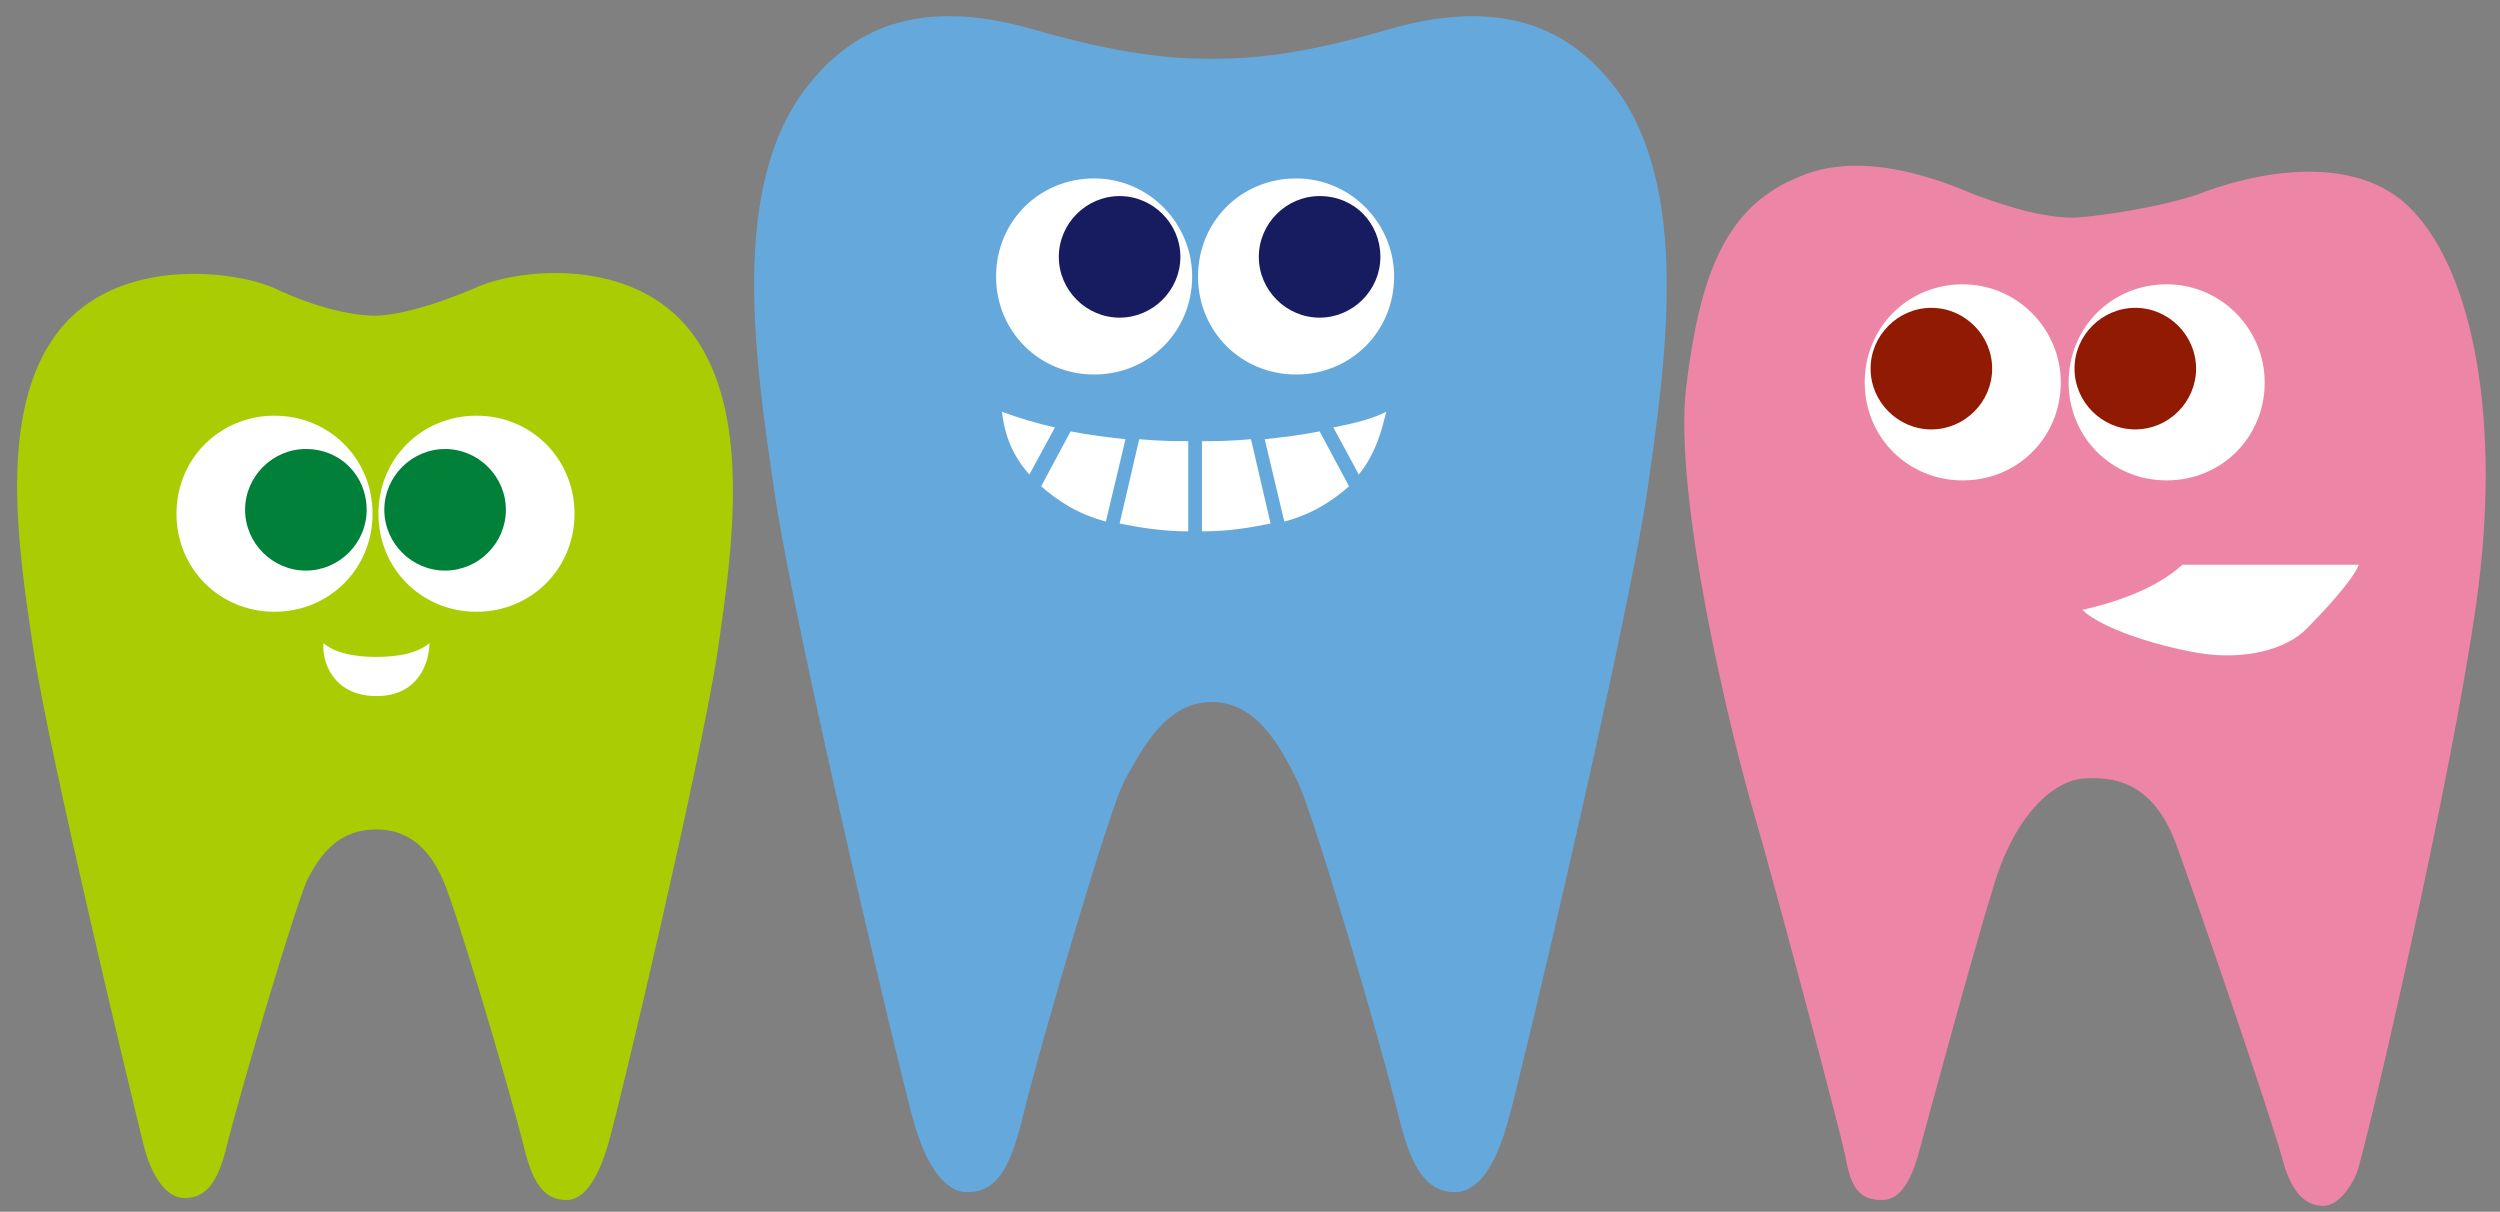 <?xml version="1.0" encoding="utf-8"?>
<!-- Generator: Adobe Illustrator 19.2.1, SVG Export Plug-In . SVG Version: 6.00 Build 0)  -->
<svg version="1.1" id="レイヤー_1" xmlns="http://www.w3.org/2000/svg" xmlns:xlink="http://www.w3.org/1999/xlink" x="0px"
	 y="0px" viewBox="0 0 127.5 61.8" style="enable-background:new 0 0 127.5 61.8;" xml:space="preserve">
<rect x="0" y="0" width="127.5" height="61.8" fill="#808080" stroke="none"/>
<style type="text/css">
	.st0{fill:#AACC03;}
	.st1{fill:#FFFFFF;}
	.st2{fill:#008039;}
	.st3{fill:#65A9DC;}
	.st4{fill:#171C61;}
	.st5{fill:#ED85A7;}
	.st6{fill:#911A03;}
</style>
<g>
	<path class="st0" d="M19.2,42.3c-1.9,0-2.8,1.2-3.5,2.5c-0.6,1.3-3.2,10-4.1,13.5c-0.5,2.2-1.2,2.8-2.2,2.8c-0.9,0-1.7-1.1-2.1-2.8
		c-0.4-1.6-4.8-19.8-5.6-25.2C0.9,27.8-0.1,21,2.9,17c3-4,9.1-3.2,11.1-2.3c2.1,1,4,1.4,5.1,1.4c1.1,0,3-0.5,5.1-1.4
		c2.1-1,8.1-1.7,11.1,2.3c3,4,2.1,10.8,1.3,16.2c-0.8,5.4-5.1,23.6-5.6,25.2c-0.5,1.7-1.2,2.8-2.1,2.8c-1,0-1.7-0.6-2.2-2.8
		c-0.9-3.5-3.5-12.2-4.1-13.5C22,43.5,21,42.3,19.2,42.3"/>
	<path class="st1" d="M19,26.2c0,2.8-2.2,5-5,5s-5-2.2-5-5s2.2-5,5-5S19,23.4,19,26.2"/>
	<path class="st2" d="M18.7,26c0,1.7-1.4,3.1-3.1,3.1c-1.7,0-3.1-1.4-3.1-3.1c0-1.7,1.4-3.1,3.1-3.1C17.4,22.9,18.7,24.3,18.7,26"/>
	<path class="st1" d="M19.3,26.2c0,2.8,2.2,5,5,5s5-2.2,5-5s-2.2-5-5-5S19.3,23.4,19.3,26.2"/>
	<path class="st2" d="M19.6,26c0,1.7,1.4,3.1,3.1,3.1c1.7,0,3.1-1.4,3.1-3.1c0-1.7-1.4-3.1-3.1-3.1C21,22.9,19.6,24.3,19.6,26"/>
	<path class="st1" d="M19.2,35.5c-2.3,0-2.8-1.9-2.7-2.7c0.8,0.7,2.3,0.7,2.7,0.7s1.9,0,2.7-0.7C21.9,33.7,21.4,35.5,19.2,35.5"/>
	<path class="st3" d="M61.8,35.8c2.4,0,3.6,2.5,4.4,4.1c0.8,1.7,4.1,12.8,5.2,17.3c0.7,2.8,1.6,3.6,2.8,3.6c1.2,0,2.1-1.4,2.7-3.6
		c0.6-2,6.1-25.3,7.1-32.1c1-6.9,2.2-15.5-1.6-20.6c-2.3-3-5.7-4.7-11.6-3C66.4,2.8,63.8,3,61.8,3c-2,0-4.6-0.2-9.1-1.5
		c-5.9-1.7-9.3,0-11.6,3c-3.9,5.1-2.6,13.8-1.6,20.6c1,6.9,6.5,30.1,7.1,32.1c0.6,2.2,1.6,3.6,2.7,3.6c1.3,0,2.1-0.8,2.8-3.6
		c1.1-4.5,4.4-15.6,5.2-17.3C58.2,38.3,59.4,35.8,61.8,35.8"/>
	<path class="st1" d="M60.8,14.1c0,2.8-2.2,5-5,5s-5-2.2-5-5s2.2-5,5-5S60.8,11.4,60.8,14.1"/>
	<path class="st4" d="M60.2,13.1c0,1.7-1.4,3.1-3.1,3.1s-3.1-1.4-3.1-3.1c0-1.7,1.4-3.1,3.1-3.1S60.2,11.4,60.2,13.1"/>
	<path class="st1" d="M71.1,14.1c0,2.8-2.2,5-5,5c-2.8,0-5-2.2-5-5s2.2-5,5-5C68.9,9.1,71.1,11.4,71.1,14.1"/>
	<path class="st4" d="M70.4,13.1c0,1.7-1.4,3.1-3.1,3.1c-1.7,0-3.1-1.4-3.1-3.1c0-1.7,1.4-3.1,3.1-3.1C69.1,10,70.4,11.4,70.4,13.1"
		/>
	<path class="st1" d="M60.6,22.5c-0.5,0-1.4,0-2.5-0.1l-1,4.3c1,0.2,2.2,0.4,3.5,0.4V22.5z"/>
	<path class="st1" d="M53.1,24.8c0.8,0.7,1.8,1.4,3.3,1.8l1-4.2c-0.9-0.1-1.8-0.2-2.8-0.4L53.1,24.8z"/>
	<path class="st1" d="M63.8,22.4c-1.1,0.1-2,0.1-2.5,0.1v4.6c1.4,0,2.5-0.2,3.5-0.4L63.8,22.4z"/>
	<path class="st1" d="M53.8,21.8c-0.9-0.2-1.9-0.5-2.7-0.8c0.1,0.9,0.4,2.1,1.4,3.2L53.8,21.8z"/>
	<path class="st1" d="M67.3,22c-1,0.2-1.9,0.3-2.8,0.4l1,4.2c1.5-0.4,2.5-1.1,3.3-1.8L67.3,22z"/>
	<path class="st1" d="M68,21.8l1.3,2.4c0.9-1.1,1.2-2.4,1.4-3.2C69.9,21.4,69,21.6,68,21.8"/>
	<path class="st5" d="M105.7,11.1c0.8,0,4.6-0.5,6.7-1.3c2.1-0.8,7.7-2.3,10.7,1c3,3.2,4.5,10.6,3.2,19.9
		c-1.3,9.3-5.7,28.1-6.1,29.1c-0.4,1-1.1,1.7-1.7,1.7c-0.8,0-1.6-0.5-2.1-2.4c-0.5-1.9-4.3-13-5.4-16c-1.1-3-2.9-3.5-4.6-3.4
		c-1.4,0-3.5,1.5-4.7,5.4c-1.2,3.9-3.6,12.8-3.9,13.9C97.5,60,97,61.2,96,61.2c-1.1,0-1.6-0.5-1.9-2.3c-0.4-1.8-3.7-14.2-4.7-17.6
		c-1-3.4-4.1-15.9-3.4-21.6C86.7,14,88,10.5,91.8,9c3.7-1.6,8.5,0.8,9.1,1C101.5,10.2,103.8,11.1,105.7,11.1"/>
	<path class="st1" d="M105.1,19.5c0,2.8-2.2,5-5,5s-5-2.2-5-5s2.2-5,5-5S105.1,16.8,105.1,19.5"/>
	<path class="st6" d="M101.6,18.8c0,1.7-1.4,3.1-3.1,3.1c-1.7,0-3.1-1.4-3.1-3.1c0-1.7,1.4-3.1,3.1-3.1
		C100.2,15.7,101.6,17.1,101.6,18.8"/>
	<path class="st1" d="M115.5,19.5c0,2.8-2.2,5-5,5s-5-2.2-5-5s2.2-5,5-5S115.5,16.8,115.5,19.5"/>
	<path class="st6" d="M112,18.8c0,1.7-1.4,3.1-3.1,3.1c-1.7,0-3.1-1.4-3.1-3.1c0-1.7,1.4-3.1,3.1-3.1C110.6,15.7,112,17.1,112,18.8"
		/>
	<path class="st1" d="M111.3,28.8c1.1,0,7.6,0,9,0c-0.3,0.8-1.9,2.5-2.7,3.3c-1,1-3.1,1.6-5.5,1.2c-2.3-0.4-5-1.3-5.9-2.2
		C107.6,30.8,109.9,30.1,111.3,28.8"/>
</g>
</svg>
